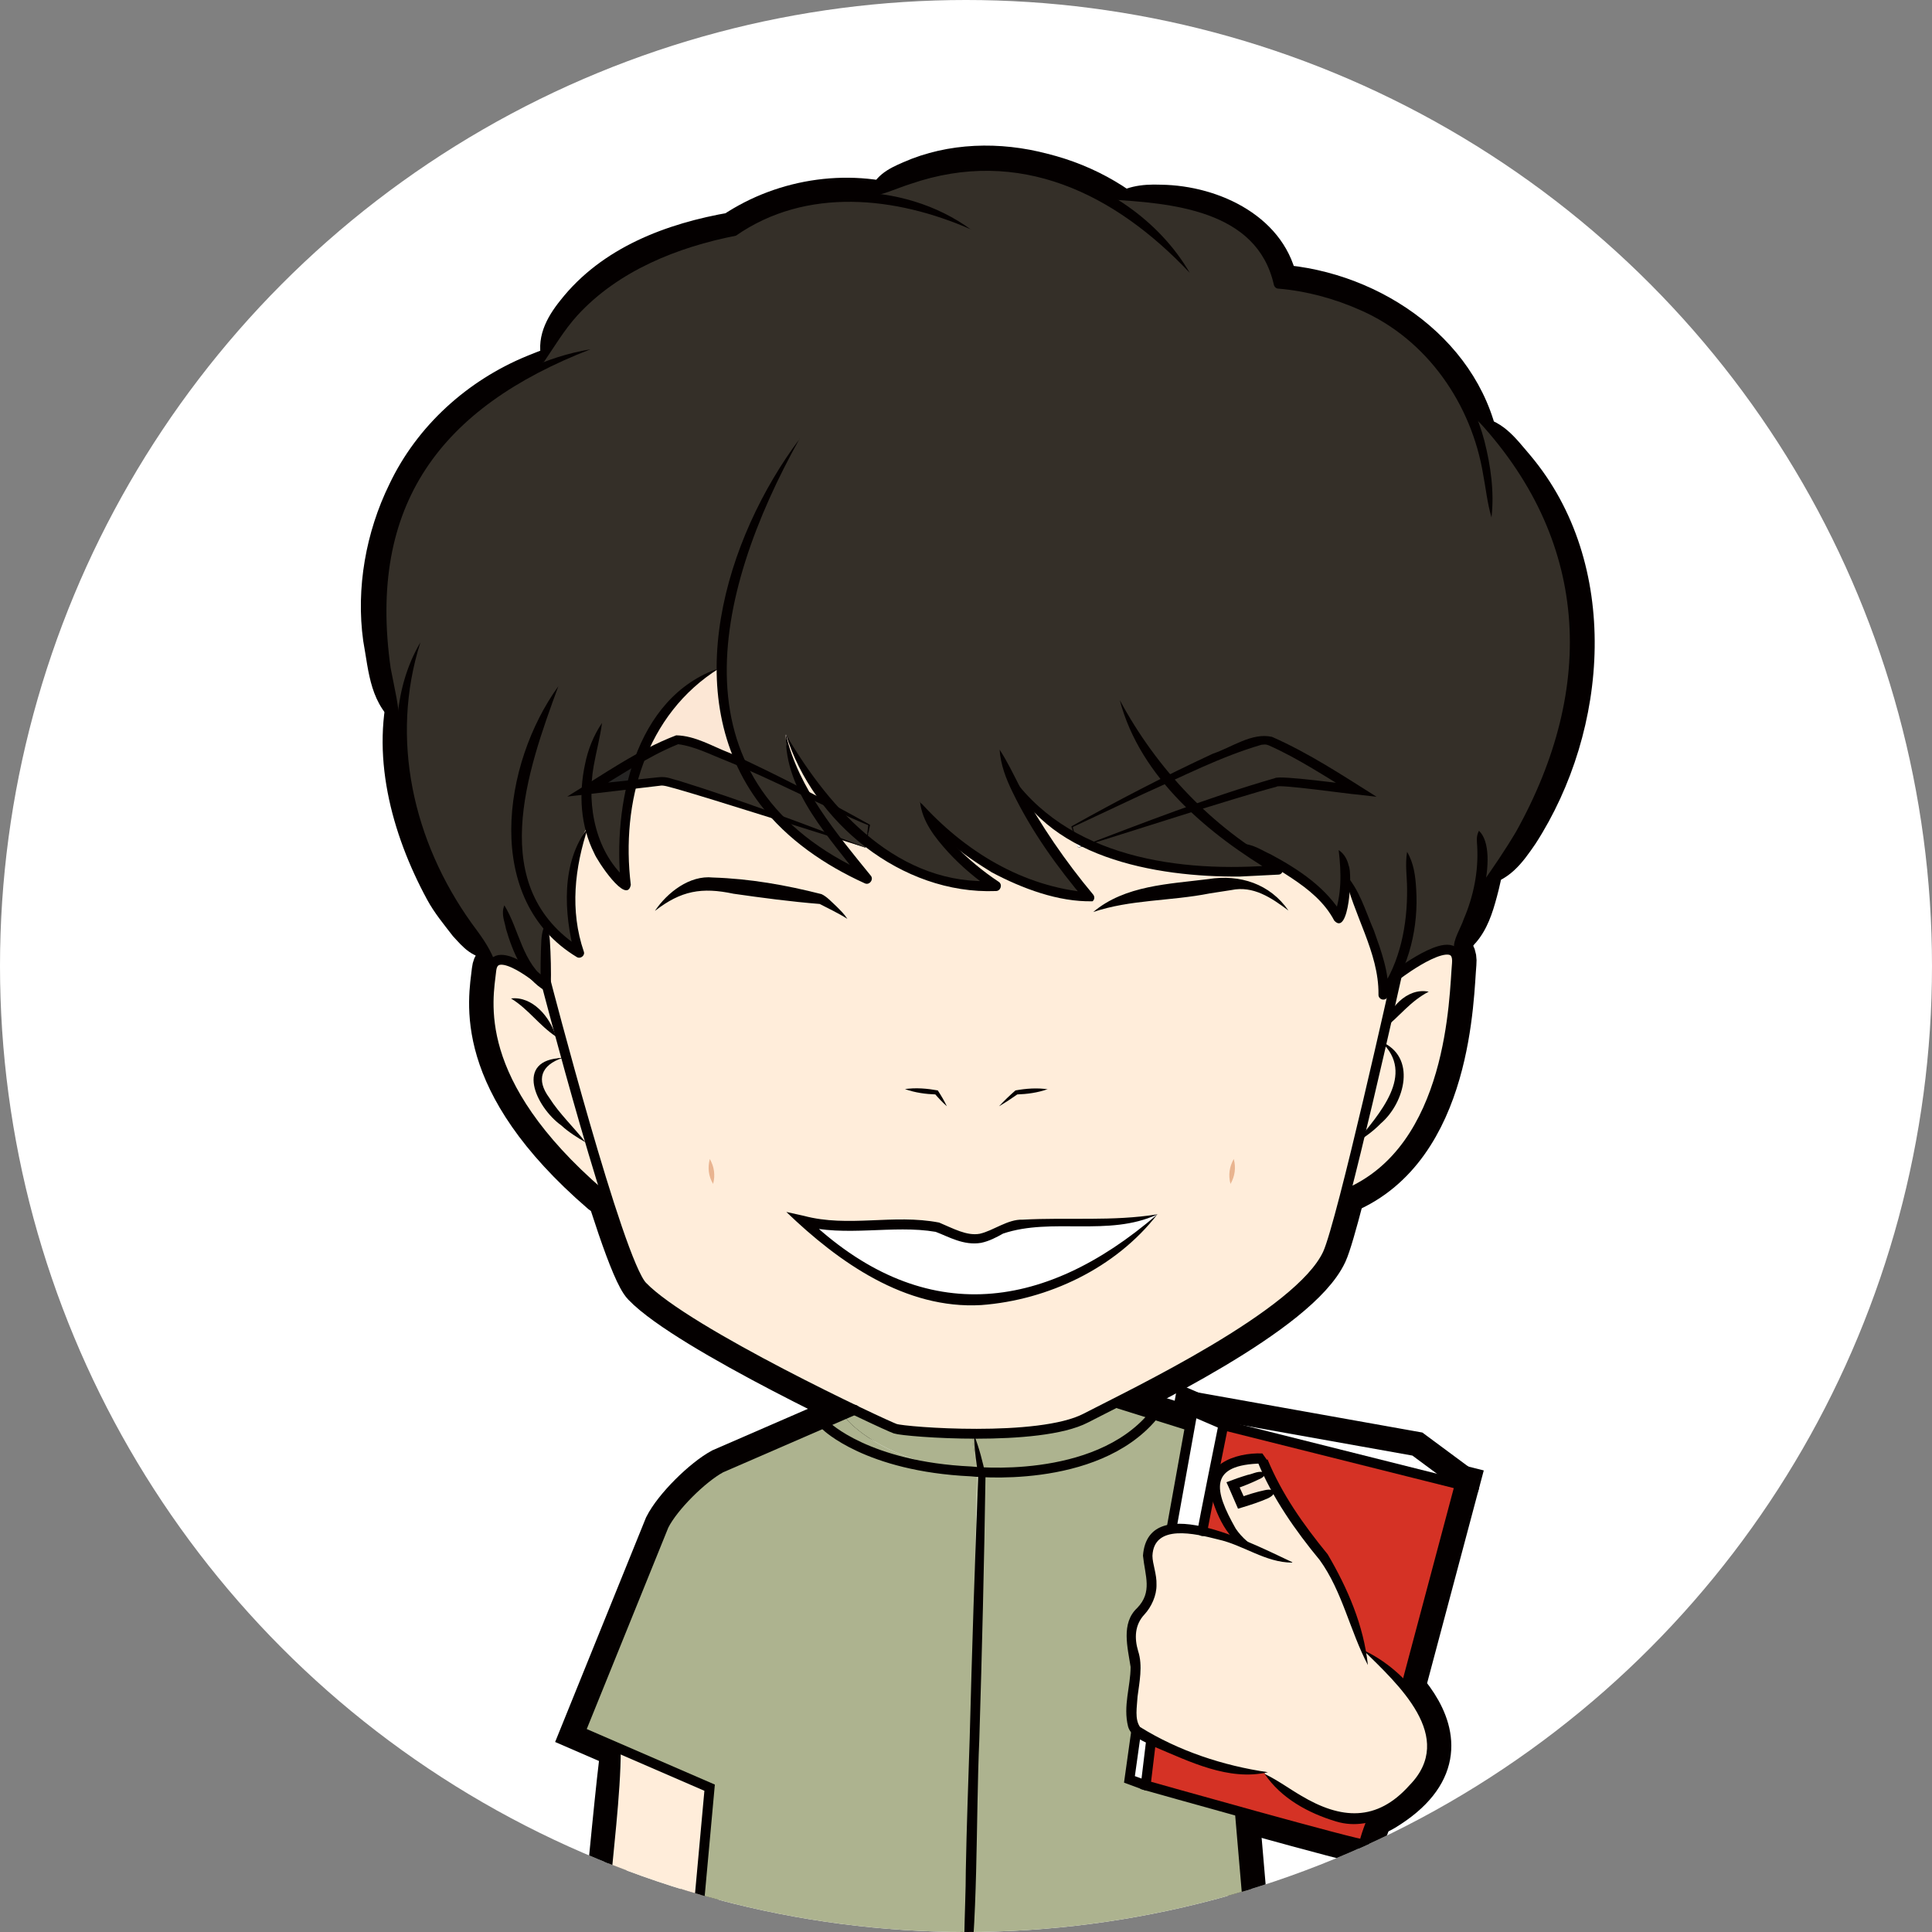<?xml version="1.0" encoding="UTF-8"?><svg id="_レイヤー_1" xmlns="http://www.w3.org/2000/svg" width="100" height="100" xmlns:xlink="http://www.w3.org/1999/xlink" viewBox="0 0 100 100"><rect x="0" y="0" width="100" height="100" fill="#808080" stroke="none"/><defs><style>.cls-1,.cls-2,.cls-3{fill:none;}.cls-2{stroke-width:2.02px;}.cls-2,.cls-3{stroke:#040000;stroke-linecap:round;stroke-miterlimit:10;}.cls-4{fill:#fce7d5;}.cls-5{fill:#040000;}.cls-6{fill:#e9b48f;}.cls-7{fill:#adb38f;}.cls-8{fill:#fff;}.cls-9{fill:#342f28;}.cls-10{fill:#252423;}.cls-11{fill:#e9b490;}.cls-12{fill:#d53225;}.cls-3{stroke-width:.51px;}.cls-13{clip-path:url(#clippath);}.cls-14{fill:#ffedda;}</style><clipPath id="clippath"><circle class="cls-1" cx="50" cy="50" r="50"/></clipPath></defs><circle class="cls-8" cx="50" cy="50" r="50"/><g class="cls-13"><path class="cls-2" d="M28.25,50.8s3.75,14.47,5,15.77c2.3,2.4,12.58,7.21,13.09,7.38s7.44.71,9.86-.55c2.49-1.29,11.06-5.35,12.52-8.51.74-1.61,3.61-14.53,3.61-14.53"/><path class="cls-2" d="M28.17,50.91s-2.57-2.23-2.74-.69-1.11,5.74,5.66,11.58"/><path class="cls-2" d="M72.41,50.39s3.17-2.4,3-.51c-.15,1.62-.17,9.6-5.74,11.92"/><path class="cls-5" d="M57.32,10.32c.82-.68,1.77-.8,2.77-.76,3.04.04,6.52,1.69,7.08,5.02,0,0-.96-.89-.96-.89,5.32.36,10.6,4.04,11.43,9.52.26,1.22.29,2.48-.44,3.58-.64-.73-.87-1.42-1.07-2.11-1.19-5.31-5.34-8.92-10.82-9.04,0,0-.14-.83-.14-.83-.54-2.3-3.06-3.32-5.23-3.67-.94-.11-1.76-.23-2.62-.81h0Z"/><path class="cls-5" d="M61.58,14.12c-1.17-.08-1.52-.69-2.14-1.13-3.56-3.02-7.57-4.08-12.08-2.79-.87.21-1.47.48-2.47,0,.32-1.11,1.1-1.47,1.86-1.8,2.33-1.03,5.02-1.09,7.47-.44,2.46.61,4.72,1.91,6.38,3.8.52.62,1.21,1.18.98,2.35h0Z"/><path class="cls-5" d="M50.27,11.88c-1.26.24-2.09-.19-3.22-.42-2.92-.63-6.04-.31-8.54,1.37,0,0-.21.13-.21.13-2.87.46-5.75,1.83-7.87,3.83-.77.79-1.24,1.49-2.34,2.03-.41-1.3.21-2.4.92-3.28,2.14-2.72,5.47-3.98,8.8-4.55,0,0-.43.16-.43.16,2.93-1.97,6.78-2.52,10.12-1.32,1.05.41,2.25.71,2.76,2.05h0Z"/><path class="cls-5" d="M75.27,49.11c-.65-.66-.4-.81-.38-1.08.13-.73.46-1.41.63-2.11.17-.7.07-1.35.23-2.03.05-.24-.01-.42.8-.89.45.02.71.12.86.25.65.92.33,2.17.07,3.16-.23.86-.5,1.69-1.08,2.37-.22.2-.22.53-1.13.33h0Z"/><path class="cls-5" d="M76.28,21.55c1.46.09,2.17,1.14,2.93,2.02,4.71,5.6,4.08,14.2.27,20.1-.66.96-1.39,2.03-2.86,2.19.09-.71.26-1.24.48-1.74,3.53-6.19,5.05-13.32.75-19.55-.56-.94-1.33-1.62-1.57-3.01h0Z"/><path class="cls-5" d="M30.56,18.08c-.56.8-1.12,1.13-1.89,1.49-1.08.58-2.13,1.26-3.08,2-3.67,2.7-5.16,6.99-4.73,11.42-.06,1.63.65,3.07-.16,4.66-1.56-1.16-1.6-2.83-1.9-4.48-.38-2.73.14-5.63,1.35-8.1,1.44-3.04,4.06-5.39,7.14-6.65,1-.39,2.02-.93,3.27-.34h0Z"/><path class="cls-5" d="M21.76,33.25c.5,1.02.2,1.57.14,2.28-.65,4.24.85,8.27,3.09,11.82.37.62.83,1.14.59,2.3-1.14,0-1.62-.64-2.14-1.2-.47-.61-.97-1.21-1.34-1.9-1.84-3.4-2.97-7.56-1.85-11.38.27-.73.37-1.61,1.51-1.93h0Z"/><path class="cls-2" d="M44.24,72.97l-6.93,3.01c-.97.53-2.45,1.99-2.95,2.98l-4.32,10.67,6.69,2.9-1.13,12.4,11.42,2.43,3.11-3.45,2.91,3.58,12.1-2.43-.95-11.08"/><line class="cls-2" x1="57.93" y1="72.66" x2="61.44" y2="73.76"/><path class="cls-2" d="M66.88,80.88l-.98-.25s-3.69-2.01-5.7-1.37c0,0-1.1.38-.73,1.82.51,1.95-.6,2.2-.82,2.92-.18.62-.12,1.13-.01,1.49.15.5.16,1.04.07,1.55-.16.93-.29,2.22.09,2.54.61.51,4.66,2.41,6.81,2.15"/><path class="cls-2" d="M62.24,79.25c0-.15,1.08-5.48,1.08-5.48l12.24,3.07-2.77,10.4"/><polyline class="cls-2" points="63.52 73.82 61.73 73.05 60.65 79.05"/><polyline class="cls-2" points="61.73 73.05 73.21 75.1 75.56 76.84"/><path class="cls-2" d="M70.54,85.4s7.2,4.66,1.15,8.34c-2.59,1.57-6.23-1.93-6.23-1.93"/><path class="cls-2" d="M59.56,90.25l-.26,2.16s11.37,3.21,11.32,3.05.44-1.39.44-1.39"/><polyline class="cls-2" points="58.81 89.6 58.46 92.1 59.3 92.41"/><path class="cls-2" d="M37.06,105.29l1.69,22.45s9.51.91,11.54.12l.32-20.29,4.13,20.41s5.74.34,10.69-1.32l-1.06-21.01"/><path class="cls-2" d="M32.07,90.85c-.1.3-.78,7.45-.78,7.45,0,0-3.71,8.12-2.29,10.04,1.42,1.93,4.74,3.37,4.74,3.37l3.4-2.83-1.03-2.01"/><path class="cls-9" d="M52.15,39.88s.01.03.02.05c-.01-.03-.02-.05-.02-.05ZM37.33,34.59h-.11s-2.74,1.05-4.13,4.66c-1.29.74-2.7,1.62-2.7,1.62h-.05c-.03.73.04,1.36.18,1.91l-.09.02s-1.64,2.64-.47,6.51c0,0-.86-.43-1.7-1.46l-.04.03.02,2.92v.24c-.21-.15-.4-.33-.57-.52l-.02-.02c-.59-.43-1.54-1.03-1.99-.76l-.1-.07c-4.03-4.73-4.88-9.01-4.78-12h-.1c-3.58-11.97,3.5-16.93,7.45-18.7l-.06-.13c2.24-5.83,9.85-6.83,9.85-6.83,2.42-1.61,4.87-1.96,6.95-1.77v-.02c5.28-2.69,9.54-1.59,12.43.12,8.29-.57,8.85,4.37,8.85,4.37,0,0,7.25.27,9.99,6.92l.13-.05s6.52,5.34,5.07,14.01c-1.21,7.19-4.72,10.29-4.72,10.29h-.07c-.21,1.06-.67,2.15-1.29,3.25l-.35.05c-.87,0-2.5,1.23-2.5,1.23h-.09s.01-.03.01-.03l-.06-.02c-.34.75-.66,1.14-.66,1.14.15-1.73-1.73-5.7-1.98-6.21.07,1.14-.35,2.28-.35,2.28-1.04-2.09-5.06-3.86-5.06-3.86l-.05.07c-.69-.51-1.51-1.15-2.33-1.95,2.23-.75,4.29-1.41,4.51-1.37.51.09,3.86.43,3.86.43,0,0-3.69-2.32-4.63-2.58-.45-.13-2.82.92-5.15,2.03-2.49,1.19-4.94,2.46-4.94,2.46l.17.57c-2.33-1.29-3.23-2.89-3.45-3.35,1.41,3.26,4.18,6.43,4.18,6.43-6-.6-8.6-4.68-8.75-4.94.82,2.35,3.9,4.36,3.9,4.36-2.79.11-5-.93-6.68-2.29l.13-.84s-.82-.43-2-1.02c-1.57-1.88-2.31-3.7-2.31-3.7-.03.86.42,1.97,1.04,3.07-1.09-.55-2.31-1.13-3.41-1.62-.72-1.57-.98-3.23-.97-4.87Z"/><path class="cls-12" d="M75.56,76.84l-2.77,10.41-.07.06c-.89-1.03-1.92-1.74-2.14-1.89-.41-1.33-1.34-4.06-2.35-5.18-.75-.82-1.55-2.08-2.13-3.1-.19-.35-.36-.67-.49-.94-.19-.37-.29-.64-.27-.71,0,0-3-.06-2.42,1.85.45,1.45.92,2.28,1.8,2.74-.68-.3-1.58-.64-2.48-.81h0c0-.17,1.07-5.49,1.07-5.49l.21.05,12.03,3.01Z"/><polygon class="cls-8" points="75.56 76.84 63.53 73.83 61.73 73.06 73.21 75.1 75.56 76.84"/><path class="cls-14" d="M71.73,53.08c.32-1.44.56-2.48.6-2.69h.09s1.64-1.23,2.5-1.23c.33,0,.56.18.5.72-.15,1.62-.17,9.61-5.75,11.92h-.03c.22-.86.46-1.81.71-2.79,3.64-3.22,1.56-4.82,1.19-5.06h0c.06-.3.14-.59.19-.86,0,0,0-.01.01-.01Z"/><path class="cls-14" d="M59.57,90.06c-.36-.19-.63-.35-.76-.46-.38-.32-.26-1.61-.1-2.54.09-.52.09-1.06-.07-1.56-.11-.35-.17-.87.01-1.49.21-.72,1.34-.97.82-2.92-.37-1.44.73-1.83.73-1.83.15-.04.3-.07.46-.1.48-.06,1.04-.02,1.58.1.9.17,1.8.51,2.48.81.12.07.25.13.37.16-.12-.05-.24-.11-.37-.16-.88-.46-1.35-1.28-1.8-2.74-.59-1.91,2.42-1.85,2.42-1.85-.02.06.07.33.27.71l-.09.03-1.7.61.42.93,1.74-.57.12-.06c.58,1.02,1.38,2.28,2.13,3.1,1.02,1.12,1.95,3.86,2.35,5.18.21.15,1.25.87,2.14,1.89,1.47,1.7,2.58,4.23-1.03,6.42-.21.13-.43.22-.66.29-2.5.73-5.58-2.21-5.58-2.21v-.05c-1.72.12-4.5-.98-5.88-1.7Z"/><path class="cls-14" d="M44.85,45.47c-.11-.12-.86-.99-1.69-2.16.98.34,1.64.57,1.64.57l.05-.3c1.68,1.36,3.89,2.39,6.68,2.29,0,0-3.08-2.01-3.9-4.36.15.26,2.76,4.34,8.75,4.94,0,0-2.77-3.17-4.18-6.43.22.46,1.12,2.05,3.45,3.35l.15.52s.18-.06.5-.18c2.14,1,5.27,1.72,9.84,1.33,0,0-.83-.44-1.99-1.26l.05-.07s4.02,1.76,5.06,3.86c0,0,.43-1.13.35-2.28.25.51,2.13,4.48,1.98,6.21,0,0,.32-.4.66-1.14l.06.02s0,.01-.01.03c-.04.21-.28,1.25-.6,2.69-.01,0-.01.01-.01.01-.05.27-.13.56-.19.84h0c-.35,1.54-.78,3.35-1.19,5.07-.25.98-.48,1.93-.71,2.78-.38,1.51-.72,2.68-.91,3.1-1.22,2.64-7.42,5.92-10.86,7.68-.68.34-1.25.62-1.66.83-1.26.65-3.73.81-5.89.8-2-.01-3.74-.17-3.98-.26-.14-.04-.94-.41-2.11-.96-3.26-1.57-9.29-4.65-10.99-6.41-.43-.45-1.14-2.43-1.91-4.85-.27-.84-.53-1.73-.8-2.64-.45-1.51-.88-3.05-1.24-4.37-.62-2.24-1.05-3.9-1.05-3.9l-.02-2.92.04-.03c.84,1.04,1.7,1.46,1.7,1.46-1.17-3.87.47-6.51.47-6.51l.09-.02c.51,2.07,1.87,3.04,1.87,3.04-.21-2.07-.07-3.78.28-5.18.72-.09,1.38-.16,1.58-.19.28-.04,3.26.94,5.99,1.86,0,0,.01,0,.01.01,1.12,1.19,2.63,2.26,4.61,3.15ZM59.9,62.86c-.55.14-1.45.33-2.54.41-1.76.11-4.62-.14-5.44.32-1.24.69-1.64.74-3.3-.03-.86-.4-3.06-.04-4.82-.11-.92-.03-1.71-.16-2.26-.28,0,0,4.29,4.26,8.86,4.15,5.69-.16,9.5-4.46,9.5-4.46Z"/><path class="cls-14" d="M71.52,53.95c.37.24,2.46,1.84-1.19,5.06.41-1.72.83-3.53,1.19-5.06Z"/><path class="cls-12" d="M71.03,94.03l.02.05c-.04.13-.48,1.24-.43,1.39.03.09-3.32-.83-6.38-1.68-2.58-.72-4.94-1.38-4.94-1.38l.27-2.35c1.38.72,4.16,1.82,5.88,1.7v.05s3.08,2.94,5.58,2.21Z"/><path class="cls-9" d="M70.21,40.88s-3.35-.34-3.86-.43c-.22-.04-2.28.62-4.51,1.37-.47-.44-.95-.94-1.41-1.49,2.33-1.11,4.7-2.16,5.15-2.03.94.26,4.63,2.58,4.63,2.58Z"/><path class="cls-4" d="M66.1,77.14l-.12.06-1.74.57-.42-.93,1.7-.61.09-.03c.13.27.3.59.49.94Z"/><path class="cls-7" d="M64.19,93.98l.95,11.08-.84.17-11.25,2.26-.93-1.14-1.98-2.44-.07-.26.51-27.46c.22.02.46.04.71.05,0,0,5.39.64,8.41-2.96l.03-.12,1.87.63-.94,5.24v.13c-.15.02-.3.05-.45.1,0,0-1.1.38-.73,1.83.51,1.95-.61,2.2-.82,2.92-.18.62-.12,1.13-.01,1.49.16.5.16,1.04.07,1.56-.16.93-.29,2.22.1,2.54l-.35,2.49.84.32s2.36.66,4.94,1.38l-.05.19Z"/><path class="cls-9" d="M66.16,45.02c-4.57.4-7.71-.32-9.84-1.33,1-.34,3.35-1.15,5.53-1.88.82.79,1.64,1.43,2.33,1.95,1.15.82,1.99,1.26,1.99,1.26Z"/><path class="cls-8" d="M61.59,73.81l.14-.75,1.8.77-.21-.05s-1.07,5.32-1.07,5.48h0c-.55-.11-1.1-.15-1.58-.09v-.13s.93-5.24.93-5.24Z"/><path class="cls-9" d="M60.43,40.33c.46.55.94,1.05,1.41,1.49-2.18.73-4.52,1.54-5.53,1.88-.22-.11-.45-.22-.65-.34l-.17-.57s2.45-1.27,4.94-2.46Z"/><path class="cls-7" d="M59.72,73.17l-.03.12c-3.02,3.6-8.41,2.96-8.41,2.96-.25-.01-.48-.03-.71-.05h0s-.26-1.93-.26-1.93v-.06c2.16.01,4.63-.15,5.89-.8.41-.21.97-.49,1.66-.83l1.86.61Z"/><path class="cls-8" d="M59.57,90.06l-.27,2.35-.84-.32.35-2.49c.13.11.4.27.76.46Z"/><path class="cls-8" d="M57.36,63.27c1.09-.07,2-.27,2.54-.41,0,0-3.82,4.3-9.5,4.46-4.57.12-8.86-4.15-8.86-4.15.55.12,1.34.25,2.26.28,1.76.06,3.97-.29,4.82.11,1.67.77,2.06.73,3.3.03.82-.46,3.68-.21,5.44-.32Z"/><path class="cls-7" d="M50.32,74.27l.26,1.92h0c-4.86-.42-6.73-2.7-6.73-2.7l-.13-.28.52-.22c1.17.56,1.97.92,2.11.96.24.09,1.98.25,3.98.26v.06Z"/><path class="cls-7" d="M50.57,76.2l-.51,27.46.07.26-3.11,3.44-9.95-2.12-1.46-.31,1.13-12.4-4.54-1.97-2.15-.93,4.32-10.68c.5-.98,1.97-2.45,2.94-2.97l6.4-2.78.13.28s1.87,2.29,6.73,2.71Z"/><path class="cls-9" d="M44.98,42.73l-.13.84c-.73-.58-1.35-1.23-1.87-1.86,1.18.59,2,1.02,2,1.02Z"/><path class="cls-9" d="M44.85,43.58l-.05.3s-.65-.22-1.64-.57c-.49-.67-1.02-1.45-1.45-2.22.45.21.88.43,1.27.63.52.63,1.14,1.28,1.87,1.86Z"/><path class="cls-9" d="M43.17,43.31c.83,1.17,1.58,2.04,1.69,2.16-1.98-.9-3.48-1.97-4.61-3.15,1.08.36,2.11.72,2.92.99Z"/><path class="cls-9" d="M41.71,41.09c.44.77.96,1.55,1.45,2.22-.81-.28-1.84-.63-2.92-.99,0-.01-.01-.01-.01-.01-.84-.9-1.47-1.85-1.93-2.84,1.1.49,2.32,1.08,3.41,1.62Z"/><path class="cls-14" d="M42.98,41.72c-.4-.2-.82-.42-1.27-.63-.62-1.1-1.07-2.21-1.04-3.07,0,0,.74,1.82,2.31,3.7Z"/><path class="cls-9" d="M38.3,39.46c.46.99,1.09,1.95,1.93,2.84-2.73-.92-5.71-1.9-5.99-1.86-.2.03-.87.11-1.58.19.12-.5.26-.96.43-1.39.81-.46,1.56-.86,1.92-.95.34-.09,1.69.44,3.28,1.17Z"/><path class="cls-4" d="M37.33,34.59c-.01,1.65.26,3.3.97,4.87-1.59-.73-2.94-1.25-3.28-1.17-.36.1-1.11.49-1.92.95,1.39-3.61,4.13-4.66,4.13-4.66h.11Z"/><path class="cls-14" d="M37.15,108.88l-3.4,2.83s-3.32-1.44-4.75-3.37c-1.41-1.93,2.3-10.05,2.3-10.05,0,0,.67-7.15.77-7.45l.13-.29,4.54,1.97-1.13,12.4,1.46.31v.05s.26,3.58.26,3.58h-.18Z"/><path class="cls-10" d="M33.1,39.25c-.17.43-.31.89-.43,1.39-1.08.12-2.28.24-2.28.24,0,0,1.41-.89,2.7-1.62Z"/><path class="cls-9" d="M30.39,40.88s1.2-.12,2.28-.24c-.35,1.4-.49,3.11-.28,5.18,0,0-1.36-.96-1.87-3.04-.14-.56-.21-1.19-.18-1.91h.05Z"/><path class="cls-14" d="M31.33,61.72l-.26.07c-6.77-5.83-5.83-10.03-5.65-11.58.02-.25.12-.4.25-.48.45-.27,1.4.33,1.99.76l.02.02c.17.19.35.37.57.52v-.24s.43,1.66,1.05,3.9l-.18.05s-3.6.44,1.2,4.38l.22-.06c.27.91.53,1.8.8,2.64Z"/><path class="cls-14" d="M30.53,59.08l-.22.06c-4.8-3.94-1.2-4.38-1.2-4.38l.18-.05c.36,1.33.79,2.86,1.24,4.37Z"/><path class="cls-3" d="M28.25,50.8s3.75,14.47,5,15.77c2.3,2.4,12.58,7.21,13.09,7.38s7.44.71,9.86-.55,11.06-5.35,12.52-8.51c.74-1.61,3.61-14.53,3.61-14.53"/><path class="cls-3" d="M28.17,50.91s-2.57-2.23-2.74-.69-1.11,5.74,5.66,11.58"/><path class="cls-3" d="M72.41,50.39s3.17-2.4,3-.51c-.15,1.62-.17,9.6-5.74,11.92"/><path class="cls-5" d="M71.61,53.26c.22-1.03,1.2-2.16,2.34-1.93-.98.51-1.48,1.26-2.34,1.93h0Z"/><path class="cls-5" d="M71.47,53.91c1.88.77,1.25,3.17,0,4.24-.38.39-.82.71-1.28.99,1.18-1.48,3.12-3.53,1.29-5.23h0Z"/><path class="cls-5" d="M26.45,51.68c1.12-.13,2.04.98,2.32,1.97-.89-.6-1.42-1.42-2.32-1.97h0Z"/><path class="cls-5" d="M29.11,54.76c-1.11.37-1.37,1.13-.68,2.06.53.84,1.27,1.52,1.88,2.31-.44-.26-.88-.53-1.26-.88-1.32-.95-2.45-3.41.06-3.49h0Z"/><path class="cls-5" d="M59.9,62.86c-2.52,1.17-5.46.14-7.98.99-.34.19-.71.39-1.14.48-.91.15-1.68-.32-2.35-.57-2.21-.38-4.67.29-6.94-.33,0,0,.23-.43.23-.43,5.91,5.67,12.2,5.01,18.18-.14h0ZM59.9,62.86c-2.15,2.77-5.64,4.43-9.11,4.69-3.93.23-7.39-2.22-10.09-4.82,0,0,.9.2.9.2,2.32.62,4.64-.11,7.01.35.74.31,1.43.7,2.1.58.71-.16,1.45-.76,2.22-.73,2.35-.13,4.65.1,6.99-.28h0Z"/><path class="cls-5" d="M46.84,56.37c.58-.08,1.14-.03,1.7.07.17.26.33.53.47.82-.23-.2-.43-.42-.63-.65l.08.04c-.55-.02-1.09-.09-1.62-.28h0Z"/><path class="cls-11" d="M36.74,59.99c.23.4.29.84.17,1.29-.24-.4-.29-.84-.17-1.29h0Z"/><path class="cls-5" d="M33.91,47.13c.63-.93,1.78-1.84,2.99-1.71,1.91.06,3.78.39,5.62.86.27.12.53.41.76.62.21.21.42.41.58.66-.49-.31-1.01-.55-1.51-.81l.09.04c-1.5-.12-3-.32-4.47-.53-1.65-.35-2.72-.16-4.06.88h0Z"/><path class="cls-5" d="M44.8,43.87c-1.97-.61-7.95-2.52-9.83-3.05-.29-.07-.63-.2-.82-.15l-3.73.44-1.06.12c1.83-1.12,3.62-2.4,5.64-3.17.99.02,1.87.57,2.76.91,2.48,1.14,4.89,2.39,7.27,3.72,0,0,0,.03,0,.03,0,0-.23,1.14-.23,1.14h0ZM44.8,43.87l.14-1.15c-2.26-.95-4.91-2.35-7.34-3.34-.82-.32-1.64-.75-2.5-.86-1.61.65-3.07,1.68-4.57,2.55,0,0-.15-.45-.15-.45l3.71-.39c.44-.05.69.1,1.01.17,3.27,1.01,6.52,2.25,9.71,3.47h0Z"/><path class="cls-5" d="M54.24,56.37c-.53.19-1.07.26-1.62.28l.06-.02c-.31.22-.63.43-.97.63.27-.29.55-.56.85-.82.55-.1,1.11-.14,1.68-.06h0Z"/><path class="cls-6" d="M63.86,59.99c.12.45.06.89-.17,1.29-.12-.45-.06-.89.17-1.29h0Z"/><path class="cls-5" d="M56.58,47.21c1.64-1.39,3.93-1.45,5.97-1.71,1.63-.26,3.19.25,4.14,1.63-.89-.67-1.83-1.3-2.96-1.06,0,0-1.1.17-1.1.17-2.07.41-4.1.31-6.06.97h0Z"/><path class="cls-5" d="M55.81,43.87c3.34-1.27,6.73-2.6,10.17-3.59.25-.18,3.89.35,4.26.35,0,0-.16.45-.16.45-1.45-.86-2.87-1.82-4.41-2.5-.17-.07-.23-.04-.38-.03-2.1.61-4.08,1.64-6.08,2.53,0,0-3.71,1.74-3.71,1.74l.02-.04.28,1.09h0ZM55.81,43.87l-.35-1.07v-.03c2.39-1.34,4.82-2.6,7.32-3.76.96-.32,2.02-1.11,3.06-.87,1.91.84,3.66,2,5.41,3.1,0,0-1.06-.12-1.06-.12-.19,0-4.08-.55-4.11-.4-2.14.56-8.07,2.49-10.27,3.16h0Z"/><path class="cls-5" d="M47.62,41.5c2.3,2.56,5.31,4.41,8.79,4.7,0,0-.22.42-.22.42-1.47-1.74-2.8-3.59-3.79-5.64-.33-.68-.61-1.4-.66-2.18.42.65.73,1.31,1.07,1.97,1.07,1.96,2.34,3.82,3.77,5.53.09.11.08.26-.03.35-1.77.04-3.64-.66-5.22-1.5-1.47-.91-3.04-1.99-3.71-3.65h0Z"/><path class="cls-5" d="M40.68,38.02c2.31,3.94,5.87,7.89,10.84,7.57,0,0-.14.49-.14.49-.84-.58-1.61-1.22-2.3-1.97-.67-.74-1.35-1.58-1.46-2.62,1.08,1.66,2.43,3.06,4.07,4.15.22.14.1.49-.15.48-4.87.19-9.46-3.55-10.86-8.11h0Z"/><path class="cls-5" d="M41.39,22.7c-4.54,8.14-6.68,17.95,3.58,22.54,0,0-.3.41-.3.41-1.66-2.23-4.09-4.68-3.99-7.63.65,2.79,2.61,5.11,4.38,7.29.19.2-.06.53-.3.41-2.05-.93-4-2.25-5.4-4.07-4.3-5.63-1.84-13.78,2.04-18.95h0Z"/><path class="cls-5" d="M52.16,39.88c3,4.55,8.95,5.32,13.97,4.89,0,0-.1.48-.1.48-3.46-2.05-7.01-4.98-8.07-9.01,1.93,3.58,4.77,6.58,8.32,8.56.22.11.13.47-.11.47,0,0-1.99.1-1.99.1-4.34.04-10.24-.97-12.03-5.5h0Z"/><path class="cls-5" d="M64.22,43.68c.61-.02,1.05.32,1.55.54,1.45.78,2.9,1.73,3.75,3.2,0,0-.48.03-.48.03.41-1.13.39-2.26.25-3.45.29.19.45.5.52.81.2.4.02,3.69-.75,2.84-1-1.9-3.28-2.65-4.83-3.98h0Z"/><path class="cls-5" d="M69.6,45.21c.78.84,1.07,1.94,1.52,2.97.38,1.08.78,2.14.74,3.32,0,0-.45-.18-.45-.18,1.07-1.51,1.44-3.48,1.42-5.31,0-.63-.11-1.24,0-1.92.35.59.43,1.25.47,1.9.13,1.98-.35,4.01-1.5,5.65-.08.11-.24.13-.35.05-.08-.06-.11-.15-.1-.23.02-2.19-1.33-4.14-1.76-6.25h0Z"/><path class="cls-5" d="M37.23,34.59c-3.83,2.39-5.1,6.93-4.58,11.21-.21,1.08-1.76-1.28-1.89-1.63-.72-1.42-.81-3.08-.48-4.61.15-.76.44-1.49.88-2.14-.1.76-.3,1.48-.43,2.22-.38,2.11.12,4.57,1.82,5.97,0,0-.41.24-.41.24-.44-4.13.66-9.77,5.1-11.27h0Z"/><path class="cls-5" d="M30.44,42.81c-.7,2.11-.95,4.32-.22,6.45.07.2-.18.39-.36.28-4.88-2.94-3.86-10.01-.96-14.02-1.63,4.44-3.77,10.42,1.19,13.57,0,0-.35.3-.35.3-.55-2.12-.72-4.76.71-6.57h0Z"/><path class="cls-5" d="M26.1,46.85c.8,1.3.91,3,2.3,3.97,0,0-.41.21-.41.21-.02-.76-.01-1.6.03-2.36.07-.95.36-.96.44,0,.05.76.07,1.6.05,2.36,0,.15-.11.27-.26.27-1.15-.65-1.71-2.02-2.06-3.22-.07-.4-.27-.78-.08-1.23h0Z"/><path class="cls-5" d="M57.32,10.32c3.42-.69,8.27.42,9.1,4.34,0,0-.24-.22-.24-.22,4.9.35,9.37,3.53,10.65,8.37.33,1.3.52,2.64.37,3.97-.22-.74-.29-1.48-.43-2.21-.6-3.65-2.9-7-6.34-8.51-1.34-.6-2.81-1-4.26-1.12-.12,0-.22-.1-.24-.22-.88-3.87-5.32-4.21-8.6-4.4h0Z"/><path class="cls-5" d="M61.58,14.12c-3.88-4.11-8.82-6.54-14.45-4.6-.73.23-1.42.58-2.24.68,5.26-3.75,13.51-1.54,16.69,3.92h0Z"/><path class="cls-5" d="M50.27,11.88c-3.89-1.71-8.53-2.22-12.18.32-3.01.59-6.08,1.81-8.2,4.12-.69.76-1.2,1.63-1.8,2.51.22-1.04.74-2.01,1.46-2.81,1.96-2.36,5.7-3.92,8.26-4.23,3.63-2.45,8.9-2.51,12.46.1h0Z"/><path class="cls-5" d="M75.27,49.11c-.1-.4.36-1.12.49-1.53.51-1.19.77-2.47.7-3.77-.01-.26-.07-.5.09-.81,1.13,1.05-.1,5.35-1.27,6.11h0Z"/><path class="cls-5" d="M76.28,21.55c6.8,5.07,6.76,14.98,2.58,21.74-.59.97-1.28,1.92-2.24,2.56.66-.93,1.28-1.84,1.85-2.8,4.17-7.48,3.83-15.18-2.19-21.51h0Z"/><path class="cls-5" d="M30.56,18.08c-7.75,3.01-11.54,8.03-10.34,16.5.19,1.01.45,2,.47,3.07-.44-.95-.72-1.97-.93-2.99-.41-2.55-.44-5.35.47-7.79,1.47-4.46,5.71-8.03,10.33-8.79h0Z"/><path class="cls-5" d="M21.76,33.25c-1.59,5-.37,10.31,2.64,14.52.43.59.88,1.16,1.17,1.89-4.07-3.6-6.73-11.47-3.81-16.41h0Z"/><path class="cls-3" d="M44.24,72.97l-6.93,3.01c-.97.53-2.45,1.99-2.95,2.98l-4.32,10.67,6.69,2.9-1.13,12.4,11.42,2.43,3.11-3.45,2.91,3.58,12.1-2.43-.95-11.08"/><line class="cls-3" x1="57.93" y1="72.66" x2="61.44" y2="73.76"/><path class="cls-5" d="M70.8,86.18c-.93-1.77-1.32-3.81-2.49-5.43-1.25-1.51-2.47-3.25-3.22-5.1-.01-.03-.02-.16,0-.24l.24.34c-2.81.05-2.49,1.39-1.37,3.37.33.49.79.86,1.35,1.2-1.44,0-2.2-1.54-2.57-2.72-.72-1.76,1.2-2.43,2.6-2.37,0,0,.24.34.24.34.03,0,0-.08.02-.05.75,1.82,1.86,3.39,3.12,4.93,1.04,1.77,1.86,3.68,2.08,5.72h0Z"/><path class="cls-5" d="M66.88,80.88c-1.38,0-2.52-.91-3.84-1.2-1.18-.3-3.32-.82-3.39.85,0,.41.23.95.21,1.5.01.56-.27,1.15-.62,1.53-.51.54-.53,1.23-.33,1.9.25.76.06,1.64-.03,2.35-.03.54-.16,1.18.13,1.58,2,1.24,4.29,2,6.62,2.34-2.05.47-4.07-.56-5.91-1.33-.46-.26-1.17-.47-1.33-1.03-.27-1.07.13-2.09.13-3.09-.15-1-.51-2.26.34-3.05.8-.83.41-1.65.3-2.71.27-3.55,6.15-.38,7.73.34h0Z"/><path class="cls-5" d="M65.52,76.23c-.08.21-.22.28-.36.34-.39.19-.84.37-1.25.51,0,0,.14-.34.14-.34l.42.92-.32-.14c.42-.15.88-.3,1.32-.39.54-.12.65.2.14.43-.41.18-.87.33-1.3.46,0,0-.23.07-.23.07-.06-.13-.43-.99-.49-1.13,0,0-.11-.24-.11-.24.36-.14.73-.27,1.1-.38.3-.05.6-.27.93-.09h0Z"/><path class="cls-3" d="M62.24,79.25c0-.15,1.08-5.48,1.08-5.48l12.24,3.07-2.77,10.4"/><polyline class="cls-3" points="63.52 73.82 61.73 73.05 60.65 79.05"/><polyline class="cls-3" points="61.73 73.05 73.21 75.1 75.56 76.84"/><path class="cls-5" d="M70.54,85.4c2.22,1,4.71,3.87,3.46,6.41-.94,1.63-2.89,3.06-4.84,2.47-1.44-.43-2.85-1.2-3.7-2.46.69.33,1.26.76,1.88,1.12,2.07,1.24,3.92,1.36,5.61-.53,2.45-2.5-.59-5.23-2.4-7.01h0Z"/><path class="cls-3" d="M59.56,90.25l-.26,2.16s11.37,3.21,11.32,3.05.44-1.39.44-1.39"/><polyline class="cls-3" points="58.81 89.6 58.46 92.1 59.3 92.41"/><path class="cls-3" d="M42.75,73.8s2.13,2.11,7.51,2.36c0,0,6.41.73,9.42-2.87"/><path class="cls-5" d="M50.42,74.27c.26.68.45,1.39.59,2.09-.07,4.55-.18,9.1-.32,13.65-.19,4.28-.04,9.48-.64,13.64-.29-1.96-.06-4.83-.06-6.83.04-2.28.13-4.55.2-6.82.12-4.55.26-9.1.45-13.65-.09-.47-.22-1.43-.22-2.08h0Z"/><path class="cls-5" d="M32.13,90.58c0,2.26-.42,5.5-.6,7.78-1.05,2.49-2.12,5.07-2.53,7.75-.08.65-.12,1.35.1,1.89,1.08,1.61,3.03,2.63,4.75,3.49,0,0-.26.04-.26.04,1.01-.83,2.42-1.99,3.43-2.79,0,0-.05.25-.05.25-.32-.68-.62-1.37-.85-2.11.46.61.85,1.26,1.21,1.92,0,0,.08.14.08.14l-.13.11c-.96.86-2.38,2.02-3.37,2.87,0,0-.12.1-.12.1-1.33-.58-2.58-1.29-3.71-2.21-.54-.47-1.05-.9-1.45-1.6-.3-.74-.21-1.47-.13-2.16.44-2.75,1.46-5.32,2.58-7.84.22-1.8.44-5.6,1.04-7.63h0Z"/></g></svg>